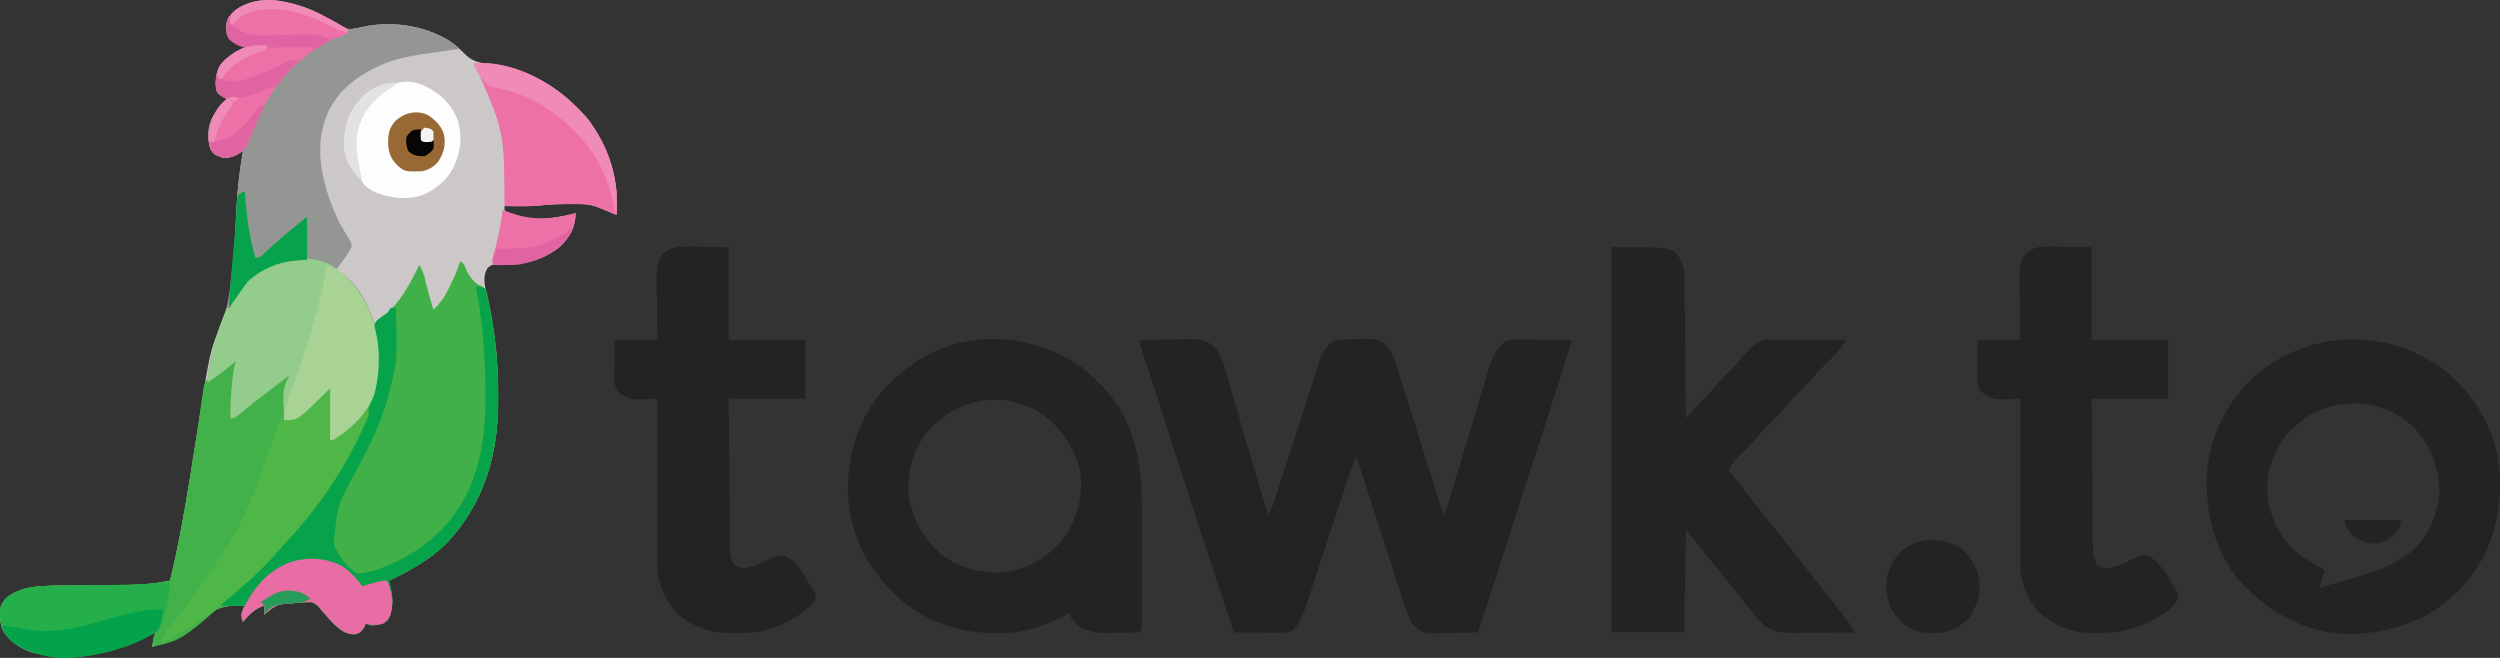 <svg xmlns="http://www.w3.org/2000/svg" fill="none" viewBox="0 0 190 50" height="50" width="190">
<rect x="0" y="0" width="190" height="50" fill="#333333" stroke="none"/>
<g clip-path="url(#clip0_123_265)">
<path fill="#CBC8C7" d="M24.823 1.348L25.105 1.519C25.285 1.631 25.462 1.747 25.637 1.867C26.178 2.212 26.515 2.274 27.151 2.138L27.535 2.049C29.776 1.569 32.182 1.913 34.14 3.091C34.596 3.408 35.018 3.772 35.399 4.176C36.052 4.783 36.671 4.808 37.534 4.885C40.318 5.212 42.943 6.969 44.717 9.088C46.121 10.986 46.893 13.146 46.867 15.525V15.991V16.338C46.478 16.184 46.092 16.023 45.71 15.856C45.209 15.625 44.663 15.506 44.111 15.507H43.768H43.408H43.038C42.32 15.509 41.603 15.55 40.889 15.629C40.044 15.696 39.192 15.669 38.345 15.659V16.066L38.92 16.261L39.243 16.371C40.763 16.858 42.24 16.584 43.754 16.201C43.715 17.271 43.334 18.006 42.556 18.745C41.134 19.878 39.542 20.209 37.755 20.09C37.385 20.107 37.385 20.107 37.078 20.346C36.638 20.995 36.858 21.683 36.993 22.412C37.054 22.711 37.116 23.011 37.177 23.311C37.619 25.383 37.843 27.496 37.845 29.615C37.845 29.953 37.845 30.293 37.845 30.629C37.861 34.647 36.712 38.357 33.909 41.309C32.623 42.549 31.15 43.38 29.548 44.13L29.611 44.349C29.863 45.311 29.94 46.221 29.464 47.121C29.042 47.466 28.734 47.5 28.195 47.519L27.79 47.384L27.688 47.639C27.483 47.99 27.366 48.078 26.978 48.197C26.247 48.213 25.868 47.864 25.356 47.391C25 47.029 24.667 46.65 24.344 46.258C24.124 45.997 24.124 45.997 23.73 45.757C23.403 45.743 23.075 45.757 22.75 45.799L22.224 45.84C20.995 45.934 20.995 45.934 20.079 46.706V46.028C19.358 46.224 18.949 46.717 18.456 47.248C18.321 46.87 18.314 46.724 18.448 46.333L18.602 46.033C17.207 45.948 16.417 46.169 15.338 47.038C14.681 47.563 13.977 48.026 13.235 48.422L12.923 48.597C12.502 48.848 12.046 49.035 11.571 49.152C11.69 48.372 11.69 48.372 11.841 48.067L11.444 48.251C8.508 49.588 5.583 50.459 2.375 49.558C1.461 49.21 0.645 48.706 0.175 47.812C-0.01 47.238 -0.044 46.625 0.077 46.033C0.474 45.303 0.966 45.076 1.728 44.781C2.801 44.488 3.906 44.518 5.01 44.51L5.812 44.5L7.771 44.478C8.139 44.478 8.507 44.474 8.874 44.466L9.908 44.455C10.92 44.443 11.93 44.336 12.923 44.135C13.476 41.874 13.898 39.602 14.275 37.305L14.346 36.881C14.583 35.44 14.813 33.997 15.037 32.552C15.96 26.627 15.96 26.627 16.861 24.545C17.943 21.969 17.826 18.685 17.964 15.932C18.043 14.433 18.21 12.94 18.467 11.462L18.154 11.658C17.802 11.882 17.396 12.002 16.98 12.004C16.259 11.74 16.259 11.74 16.014 11.355C15.763 10.653 15.768 9.885 16.026 9.185C16.307 8.549 16.725 7.984 17.25 7.53L16.92 7.343C16.574 7.123 16.574 7.123 16.439 6.852C16.35 6.136 16.385 5.528 16.789 4.904C17.296 4.346 17.914 3.902 18.602 3.598L18.375 3.494L18.078 3.358L17.784 3.223C17.521 3.056 17.521 3.056 17.25 2.649C17.18 2.119 17.139 1.772 17.394 1.294C18.009 0.503 18.695 0.277 19.655 0.122C21.406 -0.076 23.335 0.437 24.823 1.348Z"></path>
<path fill="#42B049" d="M34.965 19.867C35.235 20.003 35.235 20.003 35.412 20.443C35.605 20.912 35.917 21.321 36.317 21.63L36.596 21.738C36.858 21.901 36.858 21.901 36.993 22.225L37.08 22.632L37.177 23.076L37.264 23.528L37.346 23.934C37.709 25.957 37.882 28.009 37.864 30.064V30.397C37.883 34.501 36.782 38.286 33.914 41.316C32.628 42.557 31.155 43.388 29.553 44.138L29.617 44.357C29.868 45.319 29.945 46.228 29.469 47.129C29.047 47.474 28.739 47.508 28.201 47.527L27.795 47.392L27.694 47.647C27.488 47.998 27.372 48.086 26.984 48.205C26.252 48.221 25.874 47.871 25.361 47.398C25.005 47.036 24.673 46.658 24.35 46.266C24.129 46.005 24.129 46.005 23.736 45.765C23.408 45.751 23.08 45.765 22.755 45.807L22.229 45.847C21 45.942 21 45.942 20.085 46.714V46.036C19.364 46.232 18.954 46.725 18.462 47.256C18.327 46.878 18.32 46.731 18.454 46.341L18.602 46.033C17.207 45.948 16.417 46.169 15.338 47.038C14.681 47.563 13.977 48.026 13.235 48.422L12.923 48.597C12.502 48.848 12.046 49.035 11.571 49.151C11.69 48.372 11.69 48.372 11.841 48.067L11.444 48.251C8.508 49.588 5.583 50.458 2.375 49.558C1.461 49.21 0.645 48.705 0.175 47.812C-0.01 47.237 -0.044 46.625 0.077 46.033C0.474 45.302 0.966 45.076 1.728 44.78C2.801 44.488 3.906 44.517 5.01 44.509L5.812 44.5L7.771 44.478C8.139 44.478 8.507 44.474 8.874 44.466L9.908 44.455C10.92 44.443 11.93 44.336 12.923 44.135C13.476 41.874 13.898 39.602 14.275 37.305L14.344 36.885C14.569 35.529 14.788 34.173 14.992 32.809C15.062 32.339 15.127 31.87 15.206 31.399C15.254 31.075 15.3 30.751 15.341 30.427L15.43 29.846L15.503 29.338C15.622 28.951 15.622 28.951 15.882 28.777L16.168 28.68C16.561 28.368 16.941 28.042 17.323 27.717C17.656 27.459 17.656 27.459 17.926 27.459L17.521 31.798C18.726 30.9 19.92 29.999 21.077 29.04C21.684 28.544 21.684 28.544 21.983 28.544L21.578 31.933C23.291 31.078 23.291 31.078 24.632 29.736L24.823 29.493H25.093C25.307 29.921 25.249 30.38 25.245 30.849V31.162C25.24 31.919 25.189 32.674 25.093 33.425C26.678 32.312 28.068 31.212 28.5 29.23C28.693 27.941 28.687 26.629 28.482 25.342C28.423 24.687 28.423 24.687 28.634 24.384C28.79 24.252 28.955 24.129 29.127 24.017C30.367 23.093 31.203 21.518 31.855 20.138C32.09 20.488 32.249 20.883 32.32 21.299C32.498 22.051 32.706 22.79 32.936 23.528C33.521 23.004 33.844 22.478 34.179 21.773L34.314 21.49C34.575 20.968 34.793 20.425 34.965 19.867Z"></path>
<path fill="#232323" d="M86.619 25.832C87.298 25.819 87.974 25.809 88.647 25.802L89.34 25.792C89.671 25.792 90.004 25.782 90.337 25.779L90.646 25.771C91.347 25.771 91.744 25.9 92.292 26.375C92.93 27.109 93.118 28.026 93.374 28.951C93.424 29.127 93.475 29.302 93.526 29.477C93.662 29.94 93.797 30.404 93.932 30.867L94.33 32.239C94.487 32.782 94.644 33.324 94.8 33.866C95.314 35.617 95.832 37.368 96.355 39.119C96.57 38.805 96.734 38.46 96.842 38.096L96.965 37.715L97.1 37.309L97.236 36.875C97.336 36.568 97.435 36.261 97.533 35.953L98.002 34.509C98.438 33.172 98.87 31.835 99.299 30.497C99.444 30.045 99.59 29.593 99.737 29.142C99.804 28.936 99.869 28.731 99.933 28.526C100.024 28.244 100.114 27.962 100.204 27.68L100.355 27.21C100.563 26.744 100.857 26.322 101.223 25.968C101.855 25.756 102.489 25.785 103.15 25.773L103.571 25.754C104.198 25.745 104.739 25.754 105.267 26.117C105.925 26.795 106.134 27.77 106.404 28.654L106.603 29.277C106.754 29.749 106.903 30.221 107.049 30.694C107.319 31.564 107.59 32.433 107.87 33.301C108.499 35.281 109.123 37.266 109.743 39.254C110.35 37.306 110.952 35.358 111.534 33.403L112.029 31.754C112.17 31.288 112.309 30.821 112.447 30.354C112.585 29.886 112.724 29.422 112.864 28.961C112.942 28.704 113.017 28.448 113.092 28.19C113.386 27.229 113.633 26.537 114.445 25.919C114.903 25.783 115.356 25.8 115.829 25.805H116.144C116.477 25.805 116.808 25.805 117.141 25.815H117.817C118.37 25.815 118.922 25.819 119.474 25.828C118.691 28.418 117.859 30.991 117.018 33.556C116.277 35.816 115.546 38.082 114.824 40.355C114.01 42.936 113.173 45.507 112.312 48.066C111.731 48.083 111.148 48.095 110.565 48.103C110.367 48.103 110.17 48.111 109.973 48.118C109.687 48.126 109.402 48.13 109.117 48.133L108.597 48.144C107.985 48.045 107.735 47.835 107.309 47.389C107.166 47.153 107.054 46.899 106.976 46.635L106.81 46.169C106.75 45.989 106.691 45.81 106.633 45.626L106.534 45.329C106.263 44.527 106.004 43.721 105.745 42.915L105.498 42.149L104.991 40.577C104.746 39.818 104.5 39.059 104.255 38.3L104.14 37.943L103.917 37.257C103.654 36.432 103.387 35.606 103.117 34.78C102.796 35.261 102.641 35.758 102.464 36.303L102.351 36.648L102.108 37.39L101.722 38.564C101.356 39.677 100.99 40.79 100.626 41.903C100.402 42.585 100.177 43.266 99.95 43.946C99.865 44.205 99.781 44.464 99.695 44.725C99.578 45.088 99.457 45.45 99.337 45.809L99.234 46.133C99 46.83 98.741 47.52 98.134 47.976C97.73 48.077 97.314 48.115 96.899 48.09H96.629C96.345 48.09 96.061 48.09 95.777 48.08H95.198C94.726 48.08 94.251 48.072 93.782 48.066C91.856 42.315 89.975 36.549 88.136 30.768L87.889 29.989L87.77 29.616C87.475 28.687 87.17 27.762 86.854 26.84C86.619 26.132 86.619 26.132 86.619 25.832Z"></path>
<path fill="#949694" d="M24.822 1.348L25.105 1.519C25.284 1.631 25.461 1.747 25.636 1.867C26.177 2.212 26.514 2.274 27.15 2.138L27.535 2.049C29.82 1.547 32.21 1.941 34.215 3.151C34.422 3.287 34.627 3.436 34.823 3.592V3.727L34.513 3.771L33.099 3.973L32.612 4.04C31.159 4.252 29.752 4.495 28.442 5.185L28.163 5.33C26.566 6.189 25.275 7.386 24.687 9.157L24.604 9.405C23.897 11.93 24.7 14.594 25.768 16.885C26.017 17.323 26.276 17.751 26.55 18.174C26.715 18.512 26.715 18.512 26.715 18.783C26.527 19.157 26.301 19.511 26.039 19.838L25.737 20.244L25.498 20.545L25.741 20.657C27.075 21.371 27.919 23.01 28.397 24.383C28.59 24.985 28.706 25.609 28.743 26.239L28.765 26.721C28.822 28.661 28.596 30.326 27.277 31.813C26.709 32.429 26.066 32.97 25.363 33.425H25.092V29.493L24.416 30.171C22.622 31.934 22.622 31.934 21.576 31.934C21.491 29.529 21.491 29.529 21.982 28.544C20.777 29.44 19.583 30.343 18.426 31.302C17.819 31.798 17.819 31.798 17.52 31.798C17.492 30.87 17.534 29.941 17.647 29.019L17.682 28.695C17.719 28.276 17.801 27.862 17.925 27.46L17.655 27.678C17.052 28.184 16.42 28.654 15.762 29.087C15.817 28.201 15.964 27.324 16.201 26.469L16.28 26.157C16.451 25.531 16.663 24.917 16.916 24.32C17.298 23.341 17.436 22.374 17.545 21.337C17.567 21.143 17.59 20.949 17.612 20.754C17.789 19.152 17.882 17.545 17.963 15.936C18.041 14.436 18.209 12.942 18.466 11.462L18.152 11.658C17.801 11.882 17.395 12.002 16.979 12.004C16.258 11.74 16.258 11.74 16.013 11.355C15.762 10.653 15.767 9.885 16.025 9.185C16.306 8.549 16.724 7.984 17.249 7.53L16.919 7.343C16.573 7.123 16.573 7.123 16.438 6.852C16.349 6.136 16.384 5.528 16.788 4.904C17.295 4.346 17.913 3.902 18.602 3.598L18.374 3.494L18.077 3.358L17.783 3.223C17.52 3.056 17.52 3.056 17.249 2.649C17.179 2.119 17.138 1.772 17.392 1.294C18.008 0.503 18.693 0.277 19.654 0.122C21.405 -0.076 23.334 0.437 24.822 1.348Z"></path>
<path fill="#232323" d="M122.455 18.782C126.647 18.782 126.647 18.782 127.323 19.189C127.963 19.901 128.021 20.45 128.028 21.377V21.719C128.028 22.09 128.028 22.462 128.039 22.835L128.047 23.607L128.067 25.641C128.074 26.333 128.081 27.026 128.089 27.718C128.103 29.074 128.117 30.433 128.13 31.795L128.321 31.574L128.574 31.282L128.824 30.994C129.058 30.732 129.3 30.482 129.55 30.236C129.882 29.909 130.193 29.573 130.497 29.219C130.873 28.781 131.268 28.374 131.68 27.97C131.932 27.712 132.166 27.443 132.398 27.169C132.885 26.604 133.358 26.071 134.08 25.829C134.286 25.817 134.486 25.813 134.697 25.814H135.898C136.338 25.814 136.777 25.814 137.216 25.814H138.109L140.305 25.832C139.741 26.704 139.741 26.704 139.389 27.043L139.188 27.241L138.978 27.443C138.437 27.974 137.918 28.515 137.426 29.095C137.061 29.509 136.665 29.889 136.274 30.276C135.921 30.636 135.598 31.012 135.268 31.396C134.938 31.78 134.574 32.121 134.214 32.481C133.878 32.825 133.568 33.188 133.254 33.554C132.876 33.977 132.467 34.368 132.059 34.761C131.794 35.056 131.567 35.383 131.383 35.734L131.653 36.083L131.833 36.313L132.239 36.825C132.572 37.251 132.906 37.678 133.239 38.104C133.901 38.952 134.57 39.792 135.246 40.623C135.775 41.271 136.295 41.923 136.801 42.589C137.284 43.224 137.775 43.849 138.272 44.471C138.82 45.155 139.366 45.841 139.911 46.529L140.098 46.764C140.421 47.177 140.717 47.612 140.981 48.066C140.148 48.076 139.315 48.084 138.483 48.088L137.634 48.098C137.228 48.098 136.823 48.098 136.417 48.106H136.036C135.154 48.106 134.57 47.97 133.902 47.353C133.15 46.501 132.439 45.625 131.738 44.724C131.333 44.201 130.917 43.69 130.498 43.18C130.079 42.67 129.649 42.14 129.226 41.62L128.993 41.334L128.774 41.063L128.579 40.821C128.421 40.619 128.278 40.406 128.136 40.194L128.001 48.057H122.455V18.782Z"></path>
<path fill="#232323" d="M82.157 27.866C82.631 28.246 83.082 28.654 83.509 29.087L83.825 29.398C86.42 32.11 86.8 35.499 86.785 39.088V39.843C86.785 40.366 86.785 40.888 86.785 41.412C86.785 42.083 86.785 42.754 86.785 43.425C86.785 43.942 86.785 44.459 86.785 44.977V45.72C86.785 46.065 86.785 46.408 86.785 46.752V47.062C86.785 47.765 86.785 47.765 86.63 48.067C86.044 48.083 85.457 48.093 84.872 48.101L84.372 48.114C83.386 48.125 82.729 48.071 81.897 47.525C81.356 46.955 81.356 46.955 81.356 46.576L80.965 46.77C79.944 47.264 78.959 47.701 77.84 47.931L77.478 48.006C74.453 48.413 71.416 47.801 68.942 45.98C66.546 44.069 64.899 41.469 64.495 38.382C64.237 35.345 64.937 32.335 66.882 29.943C67.857 28.83 68.838 27.91 70.127 27.189L70.454 27C74.178 24.977 78.725 25.547 82.157 27.866ZM70.392 32.91C69.347 34.373 68.825 36.113 69.101 37.899C69.481 39.809 70.424 41.375 72.039 42.483C73.546 43.407 75.347 43.724 77.078 43.368C78.869 42.876 80.216 41.892 81.206 40.323C82.036 38.814 82.377 37.174 82.017 35.46C81.424 33.58 80.366 32.106 78.637 31.122C78.153 30.91 77.656 30.729 77.149 30.579L76.894 30.501C74.414 30.006 72.005 31.004 70.392 32.91Z"></path>
<path fill="#232323" d="M185.949 28.273C188.065 30.042 189.562 32.565 189.931 35.322C190.086 37.192 189.999 38.965 189.391 40.745L189.247 41.176C188.29 43.737 186.187 45.972 183.703 47.108C180.998 48.258 177.85 48.599 175.049 47.524L174.643 47.371C173.179 46.732 171.85 45.818 170.729 44.677L170.473 44.425C168.368 42.192 167.658 39.231 167.714 36.25C167.826 33.365 169.173 30.641 171.257 28.658C175.488 24.965 181.531 24.844 185.949 28.273ZM174.516 32.34L174.264 32.544C173.223 33.46 172.487 35.03 172.352 36.407L172.318 36.746C172.251 38.396 172.792 40.013 173.84 41.288C174.651 42.174 175.63 42.752 176.679 43.321L176.274 44.677C176.921 44.49 177.567 44.3 178.213 44.106L178.95 43.889C181.126 43.274 181.126 43.274 183.035 42.101L183.305 41.888C184.522 40.794 185.236 39.215 185.377 37.601C185.433 35.684 184.827 34.125 183.619 32.664C182.482 31.447 180.911 30.729 179.249 30.667C177.388 30.641 175.914 31.049 174.516 32.34Z"></path>
<path fill="#232323" d="M52.174 18.743H52.685L53.329 18.754L55.383 18.782V25.832H61.197V30.306H55.383C55.399 32.41 55.399 32.41 55.418 34.509C55.426 35.367 55.433 36.225 55.44 37.085C55.445 37.776 55.451 38.468 55.459 39.159C55.459 39.423 55.459 39.688 55.459 39.951C55.459 40.321 55.462 40.69 55.469 41.06V41.391C55.477 41.953 55.513 42.411 55.782 42.91C55.914 43.014 56.067 43.09 56.229 43.133C56.392 43.175 56.562 43.185 56.728 43.16C57.306 43.049 57.861 42.841 58.37 42.546C58.723 42.337 59.12 42.215 59.529 42.191C60.519 42.584 61.016 43.554 61.54 44.436L61.692 44.682C62.024 45.264 62.024 45.264 61.941 45.646C60.843 46.97 58.95 47.836 57.276 48.066C56.797 48.1 56.32 48.112 55.84 48.118H55.483C54.003 48.128 52.571 47.591 51.461 46.609C50.575 45.684 49.958 44.318 49.959 43.023V41.918C49.959 41.49 49.959 41.061 49.959 40.633C49.959 40.336 49.959 40.039 49.959 39.742C49.959 38.959 49.959 38.178 49.959 37.397C49.959 36.599 49.959 35.8 49.959 35.002C49.959 33.436 49.961 31.871 49.966 30.306L49.521 30.325L48.935 30.34L48.642 30.354C47.937 30.367 47.549 30.232 46.991 29.764C46.676 29.291 46.688 29.105 46.693 28.544V28.065L46.701 27.566V27.063C46.701 26.651 46.706 26.24 46.715 25.829H49.96L49.941 24.582C49.941 24.183 49.938 23.784 49.931 23.384C49.931 23.106 49.931 22.829 49.92 22.551C49.913 22.153 49.91 21.754 49.907 21.354L49.899 20.981C49.899 20.226 49.979 19.773 50.501 19.186C51.056 18.75 51.488 18.733 52.174 18.743Z"></path>
<path fill="#232323" d="M155.757 18.743H156.268L156.912 18.754L158.966 18.782V25.832H164.78V30.306H158.966C158.982 32.41 158.982 32.41 159.001 34.509C159.009 35.367 159.016 36.225 159.023 37.085C159.028 37.776 159.034 38.468 159.041 39.159C159.041 39.423 159.041 39.688 159.041 39.951C159.041 40.321 159.045 40.69 159.052 41.06V41.391C159.06 41.953 159.096 42.411 159.365 42.91C159.497 43.014 159.65 43.09 159.812 43.133C159.975 43.175 160.145 43.185 160.311 43.16C160.889 43.049 161.444 42.841 161.953 42.546C162.306 42.337 162.703 42.215 163.112 42.191C164.107 42.585 164.599 43.556 165.114 44.444L165.263 44.695C165.382 44.907 165.486 45.129 165.588 45.351C165.278 46.281 164.134 46.854 163.305 47.291C162.01 47.894 160.837 48.098 159.419 48.114H159.062C157.584 48.123 156.154 47.588 155.044 46.609C154.158 45.684 153.54 44.318 153.542 43.023V41.918C153.542 41.49 153.542 41.061 153.542 40.633C153.542 40.336 153.542 40.039 153.542 39.742C153.542 38.959 153.542 38.178 153.542 37.397C153.542 36.599 153.542 35.8 153.542 35.002C153.542 33.436 153.542 31.871 153.542 30.306L153.097 30.325L152.511 30.34L152.218 30.354C151.513 30.367 151.125 30.232 150.567 29.764C150.252 29.291 150.264 29.105 150.269 28.544V28.065L150.277 27.566V27.063C150.277 26.651 150.282 26.24 150.291 25.829H153.536L153.517 24.582C153.517 24.183 153.514 23.784 153.507 23.384C153.507 23.106 153.507 22.829 153.496 22.551C153.496 22.153 153.486 21.754 153.484 21.354L153.476 20.981C153.476 20.226 153.555 19.773 154.077 19.186C154.638 18.75 155.071 18.733 155.757 18.743Z"></path>
<path fill="#43B149" d="M17.926 27.459L17.521 31.797C18.726 30.9 19.92 29.998 21.077 29.04C21.684 28.544 21.684 28.544 21.983 28.544L21.578 31.933C23.291 31.078 23.291 31.078 24.632 29.735L24.823 29.493H25.093C25.307 29.921 25.249 30.379 25.245 30.848V31.162C25.24 31.918 25.189 32.674 25.093 33.424C26.155 32.703 27.111 31.836 27.933 30.848C28.089 31.302 28.055 31.526 27.859 31.96L27.71 32.292L27.544 32.645L27.375 33.011C25.926 36.106 23.994 38.8 21.669 41.3C21.342 41.655 21.024 42.017 20.707 42.384C20.003 43.146 19.255 43.867 18.467 44.541L18.243 44.742C13.836 48.66 13.836 48.66 11.571 49.151C11.69 48.371 11.69 48.371 11.841 48.066L11.444 48.251C8.508 49.587 5.583 50.458 2.375 49.558C1.461 49.209 0.645 48.705 0.175 47.812C-0.01 47.237 -0.044 46.624 0.077 46.033C0.474 45.302 0.966 45.076 1.728 44.78C2.801 44.487 3.906 44.517 5.01 44.509L5.812 44.499L7.771 44.478C8.139 44.478 8.507 44.474 8.874 44.465L9.908 44.455C10.92 44.443 11.93 44.335 12.923 44.135C13.476 41.873 13.898 39.601 14.275 37.304L14.344 36.884C14.569 35.528 14.788 34.173 14.992 32.809C15.062 32.338 15.127 31.869 15.206 31.399C15.254 31.075 15.3 30.751 15.341 30.427L15.43 29.845L15.503 29.338C15.622 28.95 15.622 28.95 15.882 28.777L16.168 28.679C16.561 28.367 16.941 28.042 17.323 27.717C17.656 27.459 17.656 27.459 17.926 27.459Z"></path>
<path fill="#93CC8B" d="M25.363 20.274C27.121 21.612 28.296 23.433 28.692 25.621C28.888 27.498 28.938 29.689 27.76 31.253C27.057 32.076 26.286 32.852 25.363 33.422H25.092V29.493L24.416 30.171C22.622 31.934 22.622 31.934 21.576 31.934C21.491 29.529 21.491 29.529 21.982 28.544C20.777 29.441 19.583 30.343 18.426 31.302C17.819 31.798 17.819 31.798 17.52 31.798C17.492 30.87 17.534 29.941 17.647 29.019L17.682 28.695C17.719 28.276 17.801 27.862 17.925 27.46L17.655 27.678C17.052 28.184 16.42 28.654 15.762 29.087C15.858 27.125 16.492 25.192 17.249 23.392H17.52L17.625 23.028C18.116 21.691 19.271 20.776 20.497 20.131C21.924 19.481 24.011 19.419 25.363 20.274Z"></path>
<path fill="#06A34B" d="M36.181 21.766L36.858 21.901C37.57 24.613 37.857 27.271 37.864 30.061V30.395C37.883 34.499 36.782 38.284 33.914 41.314C32.628 42.555 31.155 43.386 29.553 44.136L29.616 44.355C29.868 45.316 29.945 46.226 29.469 47.126C29.047 47.472 28.739 47.506 28.2 47.525L27.795 47.389L27.693 47.644C27.488 47.995 27.372 48.083 26.983 48.203C26.252 48.219 25.873 47.869 25.361 47.396C25.005 47.034 24.672 46.656 24.349 46.264C24.129 46.002 24.129 46.002 23.735 45.762C23.408 45.748 23.08 45.762 22.755 45.804L22.229 45.845C21 45.94 21 45.94 20.084 46.711V46.033C19.363 46.23 18.954 46.722 18.462 47.254C18.26 46.711 18.352 46.646 18.597 46.033H16.709C17.273 45.46 17.856 44.907 18.441 44.355L18.712 44.095C19.17 43.665 19.633 43.242 20.109 42.831C20.823 42.181 21.495 41.485 22.118 40.746L22.303 40.537C24.386 38.18 26.104 35.523 27.4 32.654L27.551 32.32C27.835 31.672 28.053 30.998 28.203 30.307L28.318 29.862C28.669 28.381 28.725 26.845 28.482 25.342C28.416 24.693 28.416 24.693 28.666 24.347C28.825 24.202 28.998 24.072 29.182 23.959C29.461 23.799 29.461 23.799 29.691 23.392H30.096C30.18 27.46 30.18 27.46 29.691 29.358L29.568 29.883C29.048 31.984 28.099 33.882 27.075 35.776C25.646 38.38 25.646 38.38 25.363 41.288C25.675 42.233 26.294 43.044 27.121 43.593C27.964 43.555 28.659 43.322 29.428 42.991L29.766 42.846C32.639 41.569 34.763 39.512 35.911 36.543C36.684 34.404 36.909 32.365 36.9 30.104V29.755C36.89 27.076 36.65 24.403 36.181 21.766Z"></path>
<path fill="#4FB648" d="M24.822 29.493H25.093C25.306 29.922 25.248 30.38 25.244 30.849V31.162C25.239 31.919 25.188 32.674 25.093 33.425C26.154 32.703 27.11 31.836 27.932 30.849C28.088 31.303 28.054 31.527 27.858 31.961L27.709 32.293L27.543 32.645L27.374 33.011C25.925 36.106 23.993 38.8 21.669 41.3C21.341 41.656 21.024 42.018 20.706 42.385C20.002 43.147 19.254 43.867 18.466 44.542L18.242 44.743C16.461 46.353 14.493 47.742 12.381 48.88L12.246 48.609L12.54 48.203C18.303 40.465 18.303 40.465 21.399 31.597L21.441 31.12H21.577V31.933C23.293 31.081 23.293 31.081 24.631 29.736L24.822 29.493Z"></path>
<path fill="#ED71A6" d="M36.045 4.818C38.505 4.61 41.094 5.826 42.964 7.358C45.189 9.257 46.593 11.645 46.863 14.58C46.871 14.896 46.875 15.213 46.871 15.529V15.995V16.342C46.482 16.188 46.096 16.027 45.714 15.86C45.212 15.629 44.667 15.51 44.115 15.511H43.766H43.407H43.036C42.318 15.513 41.601 15.554 40.887 15.633C40.042 15.7 39.19 15.672 38.344 15.663V15.342C38.302 9.97 38.302 9.97 36.194 5.157C36.045 4.954 36.045 4.954 36.045 4.818Z"></path>
<path fill="#24AF4B" d="M12.922 44.27C12.866 45.085 12.727 45.891 12.508 46.677L12.439 46.978C12.285 47.541 12.115 47.85 11.628 48.174C11.035 48.486 10.418 48.75 9.784 48.964L9.443 49.087C8.189 49.529 6.945 49.886 5.62 49.965L5.31 49.986C3.755 50.057 2.218 49.629 0.921 48.766C0.288 48.149 0.042 47.639 0 46.766C0.026 46.204 0.095 45.793 0.515 45.38C1.857 44.447 3.462 44.516 5.024 44.5L5.835 44.487L7.24 44.47L8.917 44.448L9.958 44.435C10.945 44.425 11.935 44.27 12.922 44.27Z"></path>
<path fill="#ED71A6" d="M26.444 2.243V2.514L26.082 2.649C24.989 3.073 23.97 3.668 23.064 4.412L22.709 4.699C20.968 6.191 19.801 8.258 19.058 10.411C18.776 11.191 18.532 11.502 17.79 11.868C17.268 12.039 17.057 12.033 16.539 11.843C16.144 11.582 16.062 11.483 15.897 11.055C15.732 9.97 15.97 9.118 16.573 8.208C16.778 7.963 17.004 7.736 17.249 7.53L16.919 7.343C16.573 7.123 16.573 7.123 16.438 6.852C16.348 6.136 16.384 5.528 16.788 4.904C17.294 4.346 17.912 3.902 18.601 3.598L18.374 3.494L18.076 3.358L17.783 3.223C17.519 3.056 17.519 3.056 17.249 2.649C17.179 2.119 17.138 1.772 17.392 1.294C18.008 0.503 18.693 0.277 19.653 0.122C22.144 -0.162 24.377 1.008 26.444 2.243Z"></path>
<path fill="#FDFDFD" d="M32.115 6.454C33.365 7.012 34.295 7.851 34.794 9.147C35.17 10.439 35 11.616 34.422 12.817C33.864 13.803 33.055 14.444 32.007 14.87C30.73 15.21 29.373 15.058 28.202 14.444C27.591 14.075 27.37 13.681 27.186 12.996C27.085 12.536 27.018 12.068 26.985 11.597L26.963 11.306C26.907 9.901 27.411 8.709 28.309 7.652C29.449 6.436 30.485 5.837 32.115 6.454Z"></path>
<path fill="#A9D395" d="M24.822 20.139C26.133 20.509 27.114 21.851 27.756 22.986C28.862 25.137 29.049 27.536 28.478 29.884C27.986 31.368 26.669 32.612 25.363 33.425H25.092V29.493L24.416 30.171C22.622 31.934 22.622 31.934 21.576 31.934C21.633 30.967 21.948 30.151 22.296 29.253C23.085 27.161 23.748 25.023 24.281 22.85L24.397 22.399C24.597 21.658 24.739 20.902 24.822 20.139Z"></path>
<path fill="#232323" d="M149.063 41.713C149.451 42.026 149.773 42.414 150.011 42.853C150.248 43.292 150.396 43.774 150.447 44.271C150.488 45.241 150.202 46.196 149.635 46.983C148.851 47.751 148.064 48.105 146.965 48.119C145.967 48.1 145.253 47.956 144.497 47.285C143.742 46.486 143.406 45.724 143.355 44.626C143.391 43.593 143.698 42.736 144.403 41.974C145.731 40.764 147.599 40.738 149.063 41.713Z"></path>
<path fill="#E76DA4" d="M26.038 43.051C26.618 43.455 27.122 43.96 27.526 44.542L27.837 44.453L28.242 44.339L28.648 44.225C28.898 44.149 29.159 44.118 29.419 44.135C29.796 45.019 29.927 45.762 29.689 46.711C29.47 47.126 29.47 47.126 29.148 47.389C28.62 47.525 28.314 47.563 27.796 47.389L27.695 47.644C27.489 47.995 27.373 48.083 26.985 48.203C26.253 48.219 25.875 47.869 25.362 47.396C25.006 47.034 24.674 46.656 24.351 46.264C24.13 46.002 24.13 46.002 23.737 45.762C23.409 45.748 23.081 45.762 22.756 45.804L22.23 45.845C21.001 45.94 21.001 45.94 20.086 46.711V46.033C19.365 46.23 18.955 46.722 18.463 47.253C18.293 46.856 18.328 46.702 18.479 46.285C19.308 44.606 20.398 43.303 22.215 42.67C23.538 42.317 24.828 42.397 26.038 43.051Z"></path>
<path fill="#04A34B" d="M12.381 46.305C12.246 47.419 12.246 47.419 11.976 47.932C10.21 49.168 7.739 49.794 5.62 49.965L5.27 49.994C3.721 50.067 2.191 49.632 0.913 48.753C0.62 48.482 0.382 48.157 0.211 47.796V47.525L1.4 47.723L1.834 47.796L2.207 47.871C5.944 48.39 8.901 46.305 12.381 46.305Z"></path>
<path fill="#F08BB7" d="M36.045 4.818C38.505 4.61 41.094 5.826 42.964 7.358C45.192 9.256 46.582 11.643 46.863 14.58C46.871 14.851 46.875 15.122 46.871 15.393V15.784V16.071H46.736L46.651 15.633C46.245 13.659 45.539 12.025 44.167 10.512L43.834 10.141C42.229 8.438 40.06 7.084 37.735 6.682C37.223 6.574 37.041 6.493 36.69 6.094C36.045 5.103 36.045 5.103 36.045 4.818Z"></path>
<path fill="#ED71A6" d="M26.444 2.242V2.513C25.853 2.85 25.476 2.946 24.8 2.863C24.111 2.796 23.419 2.77 22.728 2.784H22.424C22.009 2.791 21.592 2.798 21.177 2.809C18.755 2.867 18.755 2.867 17.79 2.233C17.495 1.789 17.422 1.662 17.519 1.148C19.942 -1.329 24.048 0.81 26.444 2.242Z"></path>
<path fill="#ED71A6" d="M38.209 15.935L38.562 16.083C40.385 16.802 41.852 16.687 43.753 16.207C43.714 17.276 43.333 18.011 42.555 18.75C41.068 19.936 39.394 20.203 37.533 20.138C37.319 19.71 37.522 19.317 37.642 18.876C37.895 17.909 38.084 16.927 38.209 15.935Z"></path>
<path fill="#07A34C" d="M18.602 14.58L18.618 14.806C18.741 16.454 18.952 18.009 19.413 19.596C19.851 19.596 20.041 19.289 20.352 18.994C21.306 18.105 22.318 17.292 23.335 16.478V19.732L22.354 19.816C21.058 19.941 19.837 20.482 18.872 21.359C18.679 21.602 18.492 21.85 18.315 22.105L18.045 22.489L17.79 22.85L17.385 23.392C17.485 21.894 17.613 20.399 17.75 18.904C17.776 18.611 17.803 18.318 17.828 18.025L17.855 17.738C17.897 17.258 17.932 16.779 17.954 16.297L17.968 16.013C17.98 15.755 17.989 15.498 17.999 15.242L18.061 14.851C18.467 14.58 18.467 14.58 18.602 14.58Z"></path>
<path fill="#996935" d="M32.564 8.769C33.138 9.176 33.534 9.558 33.748 10.242C33.883 11.066 33.735 11.618 33.285 12.312C32.96 12.697 32.505 12.949 32.007 13.021C30.774 13.045 30.774 13.045 30.215 12.58C29.675 12.046 29.512 11.568 29.496 10.81C29.508 10.132 29.588 9.712 30.037 9.203C30.741 8.559 31.691 8.326 32.564 8.769Z"></path>
<path fill="#E064A2" d="M22.658 4.682L22.44 4.891C21.994 5.283 21.604 5.735 21.28 6.233C20.973 6.667 20.865 6.624 20.359 6.716C20.089 6.828 19.811 6.945 19.54 7.063C18.7 7.394 17.875 7.593 16.978 7.394C16.621 7.123 16.458 6.978 16.385 6.532L16.404 6.207L16.419 5.879L16.438 5.631L16.609 5.827C16.931 6.118 17.249 6.165 17.675 6.201C18.915 6.115 20.156 5.488 21.264 4.963C22.276 4.491 22.276 4.491 22.658 4.682Z"></path>
<path fill="#E064A3" d="M17.385 1.293L17.495 1.538C17.819 2.139 18.225 2.352 18.847 2.57C19.303 2.675 19.773 2.712 20.24 2.679H20.546C20.863 2.679 21.181 2.672 21.5 2.66C24.027 2.608 24.027 2.608 25.092 2.923C24.321 3.567 24.321 3.567 23.875 3.736L23.604 3.6C23.264 3.6 22.928 3.6 22.585 3.6H21.957C21.629 3.6 21.3 3.609 20.97 3.615C18.24 3.666 18.24 3.666 17.376 2.956C17.181 2.475 17.215 2.078 17.249 1.559L17.385 1.293Z"></path>
<path fill="#E3E2E2" d="M30.23 6.31C29.934 6.54 29.627 6.755 29.309 6.954C28.183 7.751 27.499 8.685 27.172 10.049C27.009 11.089 27.18 12.068 27.391 13.088C27.435 13.315 27.481 13.54 27.526 13.766C26.736 13.018 26.249 12.287 26.128 11.19C26.109 9.58 26.464 8.457 27.593 7.287C28.383 6.594 29.178 6.194 30.23 6.31Z"></path>
<path fill="#242424" d="M178.168 39.525H182.495C182.346 40.268 182.241 40.409 181.684 40.881C181.078 41.264 180.639 41.375 179.926 41.288C179.216 41.04 178.709 40.718 178.303 40.068L178.168 39.525Z"></path>
<path fill="#E064A3" d="M43.348 17.291L43.484 17.562C42.526 19.044 41.197 19.738 39.494 20.104C38.84 20.152 38.19 20.149 37.534 20.138L37.398 19.867C37.526 19.547 37.659 19.23 37.804 18.918L38.345 18.903C40.871 18.835 40.871 18.835 43.078 17.698L43.348 17.291Z"></path>
<path fill="#E064A2" d="M19.818 7.937L20.088 8.072L19.901 8.479L19.779 8.739C19.692 8.926 19.604 9.112 19.517 9.299C19.282 9.799 19.065 10.301 18.863 10.815C18.621 11.357 18.336 11.611 17.79 11.874C17.281 12.032 17.047 12.032 16.539 11.866C16.088 11.547 16.014 11.323 15.896 10.789L16.134 10.778C17.372 10.689 18.067 10.06 18.871 9.162C19.196 8.758 19.512 8.35 19.818 7.937Z"></path>
<path fill="#F08BB7" d="M26.445 2.242V2.514C25.899 2.344 25.369 2.122 24.864 1.852C23.08 0.942 21.23 0.419 19.231 0.849C18.529 1.083 18.042 1.306 17.656 1.971C17.52 1.836 17.52 1.836 17.461 1.531C17.535 1.066 17.731 0.902 18.102 0.625C20.686 -0.998 24.197 0.899 26.445 2.242Z"></path>
<path fill="#070604" d="M31.989 9.835L32.124 10.648H32.935C32.977 10.872 32.977 11.102 32.935 11.326C32.657 11.649 32.657 11.649 32.259 11.869C31.744 11.869 31.448 11.848 31.05 11.504C30.876 11.155 30.826 10.758 30.907 10.377C31.269 9.885 31.36 9.835 31.989 9.835Z"></path>
<path fill="#279B58" d="M22.957 45.069C23.181 45.197 23.397 45.338 23.605 45.491C23.01 45.876 22.301 45.85 21.616 45.891C21.035 45.942 20.816 45.99 20.354 46.382L20.089 46.711L20.105 46.388C20.128 46.011 20.128 46.011 19.818 45.762L20.334 45.431L20.624 45.245C20.976 45.044 21.367 44.924 21.771 44.894C22.174 44.863 22.579 44.923 22.957 45.069Z"></path>
<path fill="#F08AB7" d="M20.359 3.463C20.175 3.83 20.006 3.835 19.623 3.971C18.435 4.435 17.51 4.92 16.843 6.038L16.573 5.903C16.495 5.596 16.539 5.272 16.696 4.997C17.115 4.438 17.675 4.001 18.319 3.731C18.963 3.461 19.667 3.368 20.359 3.463Z"></path>
<path fill="#F08AB7" d="M17.775 7.343L18.062 7.394V7.665H17.791L17.68 7.901C17.517 8.203 17.33 8.493 17.123 8.766C16.692 9.404 16.481 10.039 16.304 10.784H15.898C15.806 9.641 16.083 8.856 16.776 7.937C17.093 7.591 17.3 7.405 17.775 7.343Z"></path>
<path fill="#F6F4F2" d="M32.258 9.699C32.737 9.772 32.737 9.772 32.935 9.97C32.951 10.196 32.951 10.423 32.935 10.648C32.799 10.784 32.799 10.784 32.461 10.8C32.123 10.784 32.123 10.784 31.988 10.648C31.962 10.423 31.962 10.196 31.988 9.97L32.258 9.699Z"></path>
</g>
<defs>
<clipPath id="clip0_123_265">
<rect fill="white" height="50" width="190"></rect>
</clipPath>
</defs>
</svg>
